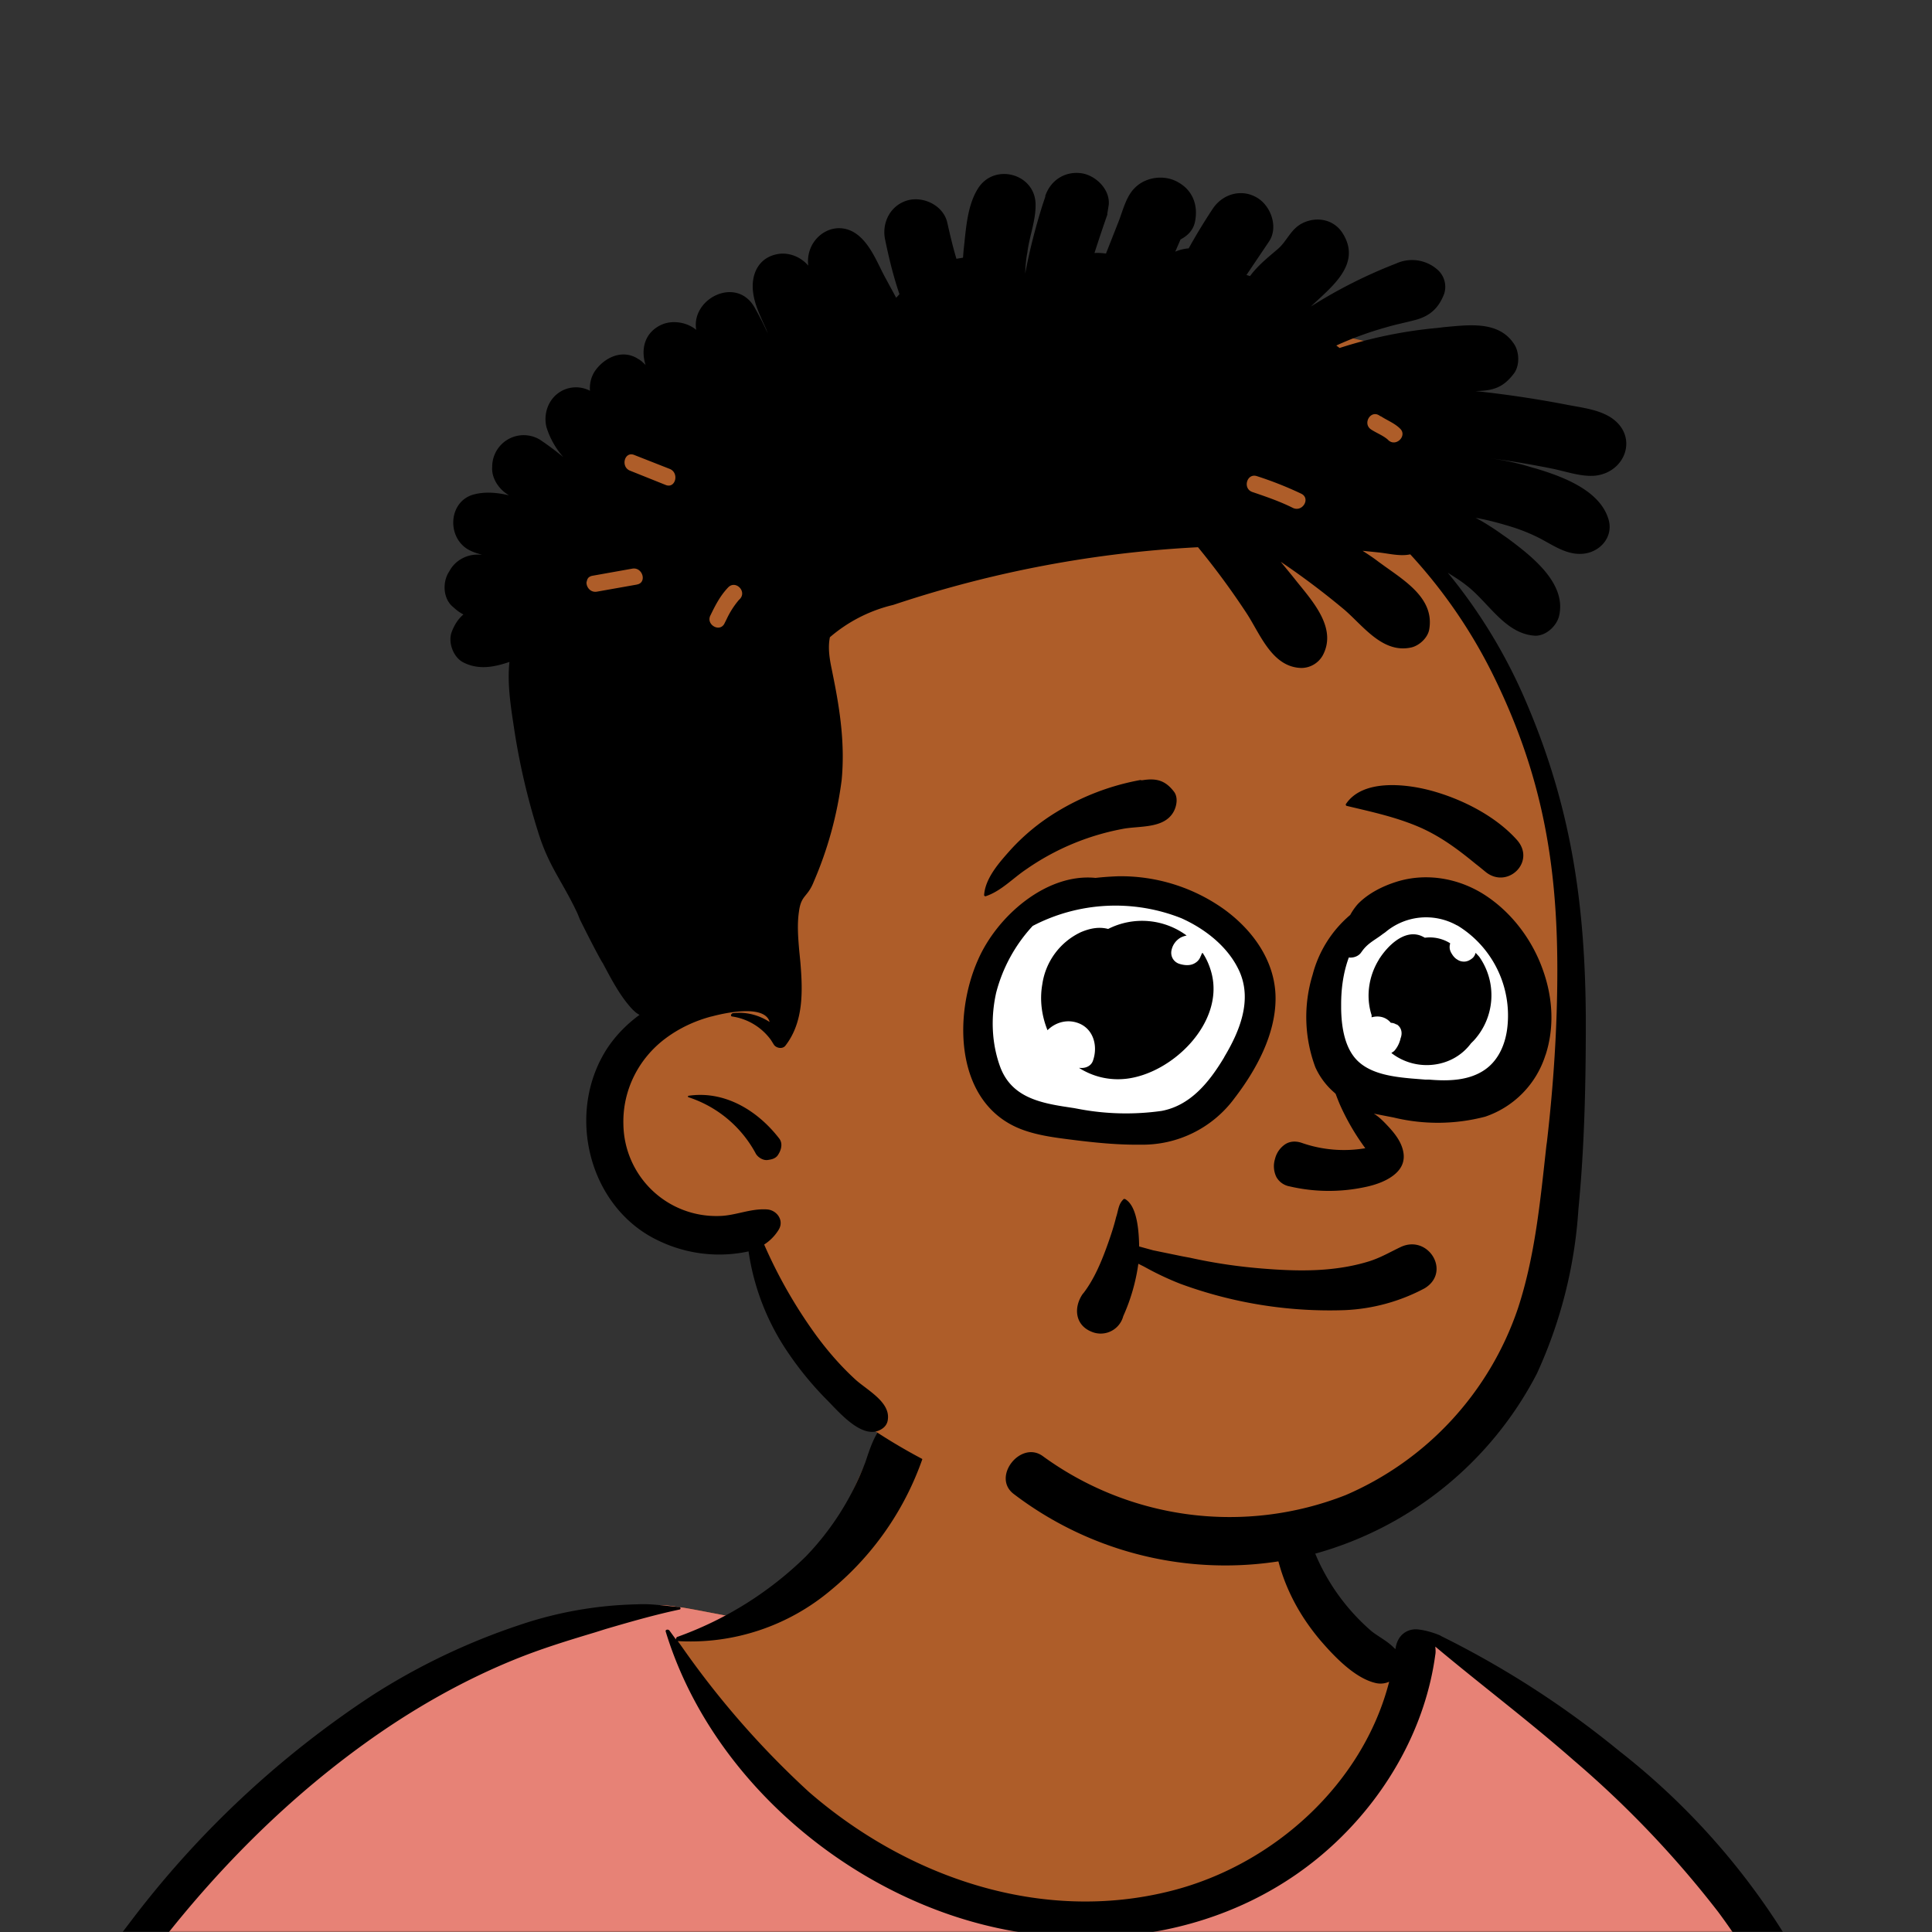 <svg xmlns="http://www.w3.org/2000/svg" viewBox="0 0 704 704" fill="none" shape-rendering="auto"><rect x="0" y="0" width="704" height="704" fill="#333333" stroke="none"/><mask id="viewboxMask"><rect width="704" height="704" rx="0" ry="0" x="0" y="0" fill="#fff" /></mask><g mask="url(#viewboxMask)"><g fill-rule="evenodd" clip-rule="evenodd"><path d="M705.3 1074a2351.1 2351.1 0 0 1-15.6-101c-1-7.7-2.5-16.4 2.7-22 7.3-8 14-14.8 14.8-26.2.8-10.7-2.8-22.4-5-32.8a809.4 809.4 0 0 0-17.3-64.7c-6.6-21.7-13.9-43.2-21.3-64.6-6.9-20-13.5-40.3-22.5-59.5-17-36.5-46-63.5-81.6-81.6-9-4.5-27-20.5-36.3-24-8.5-3.4-8.5 6.3-16.9 2.6-6.7-2.9-13-6.7-16.7-13.2-4-7-14.3-16.9-15.9-25-3.3-17.4.3-32.2-12-45.3a90 90 0 0 0-41.1-23.8c-33.7-9.3-78.5-2.8-98.8 28.5-9.7 14.9-13 33-26.2 45.1-11.4 10.7-8.8 18-23.6 23.4-.9.3-23.6-4.5-24.4-4.2-16.2-3.5-31.7 6.2-46.5 11.8a325.4 325.4 0 0 0-63 32.3 399.2 399.2 0 0 0-102.3 98.5 482.5 482.5 0 0 0-76.4 161c-1.7 6.4-3.5 13-1.5 19.4 1.7 5.3 5.4 9.2 9.8 12.4 6 4.3 18 7 17.7 15.7-.1 6.6-2.4 13.5-3.5 20-1.3 7.7-2.3 15.5-3.4 23.2-4.8 35.4-8.6 71-10.3 106.6a920 920 0 0 0-.5 106c.1 2.3.8 4.5 2 6.2-1 .4-1.2 2.4.1 2.7l2.7.5a12 12 0 0 0 7 2.4l5.5.2c19.3 4 38.6 7.9 58.1 10.8 23.8 3.5 47.6 6.3 71.5 8.7 49.2 4.8 98 3.2 147.1.6a1877 1877 0 0 1 147.4-2c49.2 1.4 98.4 3.5 147.6 4.4 55 1 110-.5 164.8-5 7.5-.5 12.2-6.5 10.7-14-8.9-44.7-19-89.1-27-134Z" fill="#ae5d29"/><path d="m201 597.5 1.2-.4c14.5-5.7 29.6-14.8 45.4-11.4.5-.2 10.8 1.9 17.9 3.2l-6.7 7L247 598c40.7 67.1 88.8 100.7 144.3 100.7 55.5 0 97.7-33.6 126.4-100.7l4-1c.4 0 1 .2 1.5.4 9.3 3.6 27.4 19.6 36.3 24.1 35.6 18 64.5 45 81.6 81.6 8.7 18.6 15.2 38 21.8 57.5l.7 2c7.4 21.4 14.7 43 21.3 64.6 6.3 20.4 12 41 16.6 61.8l.7 2.9c2.2 10.4 5.8 22 5 32.8a29 29 0 0 1-3 10.7l-80.4 29 38.4 261.3c-35.1 1.5-70.3 2-105.5 1.3-49.2-.9-98.4-3-147.6-4.3-47.7-1.2-95.3-.7-143 1.7l-12 .6a946.3 946.3 0 0 1-139.5-1l-3.1-.3v-38.3l16.3-212.9-83-15.6-81.3-39.5a21.7 21.7 0 0 1-5.6-8.8c-1.9-6-.5-12 1-18l.5-1.3a492.8 492.8 0 0 1 76.4-161A399.3 399.3 0 0 1 138 629.7c19.8-13 40.9-23.9 63-32.3Z" fill="#e78276"/><path d="M232.2 584.6c5.1-.3 10.3.6 15.4 1 .4.1.6.8 0 .9-9 1.9-18 4.5-26.9 7.1l-3.8 1.2c-10 3-19.8 6-29.6 10-19.4 7.9-37.8 18.5-54.8 30.8C67.2 682.8 20 754.3-9.9 828.3a526 526 0 0 0-24.3 77c-.4 1.6-2 5.4-1 7 .7 1.3 3.6 2.1 5 2.9l4.5 2.3 25.2 12.9 2.3 1.1c38 18.6 78.4 34.4 121 35.5l.4-3.7a342 342 0 0 1 9.9-60c.3-1 1.6-.6 1.7.3 3 23.1 2 46.4 1 69.7-1.8 41-4.3 82.2-6.5 123.3-1.2 20.6-2.6 41-3.9 61.7-1.3 20.5-1.7 41.6-4.7 62-.6 4.6-6 7-10 6.6-4.4-.5-7.9-4.5-8-9 0-11.9 1.5-24 2.4-35.8l2.5-33.8c3.1-41.1 6.8-82.2 10.2-123.3a4771 4771 0 0 1 3.8-43.7C76.4 979.8 34.2 963-6.1 943.5c-.6 13.2-2 26.5-3.4 39.6-3.8 36.8-7.1 73.6-9.6 110.5a2254.2 2254.2 0 0 0-4.2 92.7l-.2 7c0 4.4-.5 8.5-4.3 11.7-3.7 3.3-8.9 3.5-12.6 0-5-4.6-4.2-10.9-4-17.1a1675.6 1675.6 0 0 1 1.8-47.2 1321 1321 0 0 1 10.5-109.5l2-14c3.5-26 7.5-52.7 15.5-77.9-3.1-1.5-6.2-3-9.3-4.7-5.5-2.7-11.2-5.4-16.6-8.4-4.2-2.5-7.9-5.8-9-10.8-1.4-5.5.6-11.5 2-16.9v-.4a502 502 0 0 1 26.6-80 523.2 523.2 0 0 1 67.8-117 353.8 353.8 0 0 1 88.7-83.3 239 239 0 0 1 53.8-25.7 142.6 142.6 0 0 1 42.8-7.5Zm90.1-66c6-6.5 18.1.2 15.2 8.8a108.2 108.2 0 0 1-34.7 52A79.4 79.4 0 0 1 247 598l1.7 2.4a321.1 321.1 0 0 0 46.1 52.6c36 31.2 84.8 48 132 36 37.1-9.4 69.8-38.8 79.4-76.2-1.3.6-3 .9-4.8.5-7.7-1.7-15.3-9.8-20.3-15.6-5.3-6.3-9.5-13-12.6-20.7-5.6-14-7.4-32.1.3-45.7 1-1.7 3-.7 3.3 1l.3 2.5c1.5 12.7 3.3 25 9.3 36.6a76 76 0 0 0 18.2 23.1c2.6 2 5.8 3.6 8.1 6l.5.4c.6-5 4.1-7.3 7.6-7.2 3.3.2 7.3 1.6 8.8 2.3l.1.1a341 341 0 0 1 65.1 42 259 259 0 0 1 88.4 129c7.5 25.3 11.8 51.4 16.3 77.4l2.8 16c4.2 23.9 8.9 48.4 18.4 70.7 2.5 5.7.6 11.1-5.5 13.4A1493 1493 0 0 1 688 953c3.7 16 6 32.5 8.7 48.5 6 34.1 13.2 68 19.4 102 3.2 17.5 6.1 35 9.3 52.3l4.7 25.2 2.4 13.6.1.7c.5 2.4 1 4.9.4 7.3-.8 2.7-2.9 4.6-4.8 6.6-1.6 1.6-3.8 1.6-5.7.7l-.7-.3c-3.4-1.6-6-3.2-7.3-7-.7-2.5-1-5.2-1.5-7.7a3535.6 3535.6 0 0 1-7.8-43.6l-1.6-9.1c-5.2-31.4-10.2-62.9-12.8-94.5-1-14-2.3-28.1-3.5-42.2l-.9-10.5c-1.1-13.3-2.5-27-2.7-40.5l-4.5 1.6L657 964c-5.5 2-12.5 6-18.4 5.2-2.9-.3-5-1.2-6.8-2.9 2 28.8 4.8 57.4 8.5 86a1965.7 1965.7 0 0 0 22 135c.6 3.2 1.4 6.4 1.9 9.6.5 3.7-.5 5.9-2.5 9-1.7 2.4-5 3.7-7.8 2-3.6-2.3-5.5-4.3-6.5-8.4-1-3.7-1.6-7.6-2.3-11.4a1654.2 1654.2 0 0 1-11.4-65.2c-7.8-52-12.7-104.4-15.2-156.8a1388 1388 0 0 1-1.4-77.8c0-13.3.5-26.6 1.4-39.9 1-13.4 3-26.5 4.8-39.8 0-.5.7-.5.7 0 .8 14.9 2.1 29.8 2.8 44.7.6 14.3.9 28.5 1.4 42.8.6 18.7 1.5 37.5 2.7 56.2a9.6 9.6 0 0 1 8.5-3.1c4.7-1 9.7-3.4 14.1-5l16.8-5.5 26.4-8.7a679 679 0 0 1-18-80.8l-2-12.3c-4-24.2-8.5-48.5-15.8-72a229.8 229.8 0 0 0-34.8-68.2 370.2 370.2 0 0 0-52.7-55.3C557 627 539.7 614 523 600c.1.9.2 2 0 3-3.5 25.9-17 50-35.8 67.9-37.7 36-93.6 43.4-142 26.5-46.7-16.3-88-55-102.6-102.8-.3-.8.8-1 1.3-.5l2.4 3.3c0-.4.2-.9.7-1a129 129 0 0 0 46.6-29.2 100.2 100.2 0 0 0 21.3-33.3l.4-1c1.7-5 3.2-10.2 7-14.2Z" fill="#000"/></g><g transform="matrix(.998 0 0 1 156 62)"><g fill-rule="evenodd" clip-rule="evenodd"><path d="M68 102.4a35.3 35.3 0 0 1 19-11 139 139 0 0 0-19 11Zm-10.2 48c-1-4.3-1.5-8.5-1.7-12.8a9 9 0 0 0 5 3.5c-1.3 3-2.4 6.1-3.3 9.3Zm347 66.5c-6-25-33.9-72.9-40.5-82-7.1-23 32-41.2 10.7-59.1-9.6-8-22.4-11-34.3-13.8a376.8 376.8 0 0 0-248 26.7 36.2 36.2 0 0 0-32.3 10.7c-39.8 40 14.4 112.3 26.3 157.4 20.4 50.3-21.6 58.8-17 101.4 3.4 22 25.7 27.8 44.5 31 3 .8 7 1 8 4a83 83 0 0 0 27.5 48.4c-1.2 3.7-.3 8 4 11.3a212.9 212.9 0 0 0 137.4 41 132.1 132.1 0 0 0 95.6-45C427 394.5 422.1 323 414 258.3c-5.7-45 1.5 2.6-9-41.5Z" fill="#ae5d29"/><path d="M225.3 9.5c1.9-5.7 7-9.1 13-8.4 5.2.6 10.8 5.8 10.2 11.6l-.5 3.1v.4a550.3 550.3 0 0 0-4.7 14c1.3-.1 2.8 0 4.2.2L252 19c1.6-4 2.8-9.4 6-12.5 4-4.1 11-5 16-2 5.3 3 7.2 8.5 6 14.3-.6 3-2.6 5-5 6.3l-.3.2-1.9 4.4a15.8 15.8 0 0 1 4.9-1.2 215 215 0 0 1 8.7-14.3c3.5-5.4 10.4-7.6 16.2-4.2 5.2 3 8 11 4.3 16.2l-8.1 12 1.3.4.6-.8c2.9-3.6 6.2-6.2 9.7-9.2 3.2-2.8 4.6-7.2 8.9-9.3 5.3-2.6 11.7-1.3 14.8 4 6.8 11.2-4.6 19.5-11.8 26.4A179 179 0 0 1 353.5 34a14 14 0 0 1 15.3 2.5A8.3 8.3 0 0 1 371 45c-1.9 5-4.9 8-10.2 9.5-3.7 1-7.4 1.7-11.1 2.8a124 124 0 0 0-18.1 6.6l1.2.9a164.7 164.7 0 0 1 35.7-7.3l2.5-.3c9.1-.8 20-2.4 25.6 6.3 1.8 2.8 2 7.5 0 10.4-4 5.4-7.8 6.5-14.2 6.6a400.6 400.6 0 0 1 31.9 4.7l2.1.4c5.3 1 11.2 1.7 15.7 4.7 9.8 6.7 5.2 19.6-5.7 21-5.3.6-11.1-1.6-16.3-2.6a336.7 336.7 0 0 0-23-3.8c5.4.7 10.7 1.8 15.8 3.4l1.5.4c10 3 23.5 8 26.6 18.6 1.9 6.5-3.3 12.1-9.6 12.5-5.8.4-10.6-3.1-15.6-5.7a66.2 66.2 0 0 0-11.1-4.4c-4-1.2-8.1-2.3-12.2-3 3.4 1.8 6.8 4 10 6.3l1.6 1.1c8.6 6.4 21.8 16.4 18.8 28.5-1 3.8-5.2 7.5-9.3 7-10.6-1-16.5-12.2-24.5-18.3-2-1.6-4.4-3.1-6.8-4.6a193.3 193.3 0 0 1 29.2 48.5c16.1 38 21 73.2 21.2 114.1v1.3c0 22.6-.5 45.5-2.7 68a169 169 0 0 1-15.2 60 130.4 130.4 0 0 1-80.4 65.4 127.6 127.6 0 0 1-110.7-21.7c-7.9-6.2 2.6-19.4 10.6-13.8A116 116 0 0 0 335 482.8a113.8 113.8 0 0 0 62.9-68c6.3-19.1 8.2-39.5 10.4-59.3l.2-1.4c2.4-20.7 3.8-41.7 3.8-62.6 0-38.8-5.6-70.8-22.7-106a187 187 0 0 0-31-45.5c-3.7.8-7.8-.3-11.6-.7l-5.8-.6c2 1.3 4 2.6 5.8 4l2.5 1.8c8 5.7 18 12.1 16 23-.6 3-3.6 5.7-6.4 6.4-10.4 2.4-17.5-7.6-24.4-13.6a284.4 284.4 0 0 0-23.4-17.6l4.1 5 2 2.5c6 7.4 14.5 17 9.2 26.7a9 9 0 0 1-7.8 4.5c-10.7-.3-15-12.4-20-20a279.9 279.9 0 0 0-17.7-24 418.8 418.8 0 0 0-111.2 21l-1.2.3a55 55 0 0 0-22 11.5c-.8 3.9-.1 8 .7 11.8l.6 3c2.5 12.4 4.2 24.5 3 37.2a137 137 0 0 1-10.2 37.1c-2.3 5.8-4.6 4.7-5.4 10.9-.7 4.7-.3 9.5.1 14.2l.4 4c.9 10.6 1.3 22-5.5 30.7-1.1 1.3-3.4.8-4.2-.5l-1-1.6a21.3 21.3 0 0 0-14.2-8.6c-.7-.1-.4-1 .2-1.2 5-.6 9.6.7 13.5 3.2-1.8-6.5-16.4-3.3-21.2-2h-.1c-6 1.6-11.6 4.2-16.6 7.9-10 7.4-15.8 19-15.5 31.3a33.9 33.9 0 0 0 34.6 33.5c6.1 0 11.6-2.8 17.8-2.4 3.6.2 6.4 4 4.3 7.4a17 17 0 0 1-5.3 5.4 176 176 0 0 0 19 33.1c4.2 5.7 8.8 11 14 15.8 4 3.8 12.7 8.1 12.2 14.4-.1 2.2-1.3 3.6-3.4 4.5-6.4 2.6-14.2-6.4-18.5-10.8l-.3-.3a119.5 119.5 0 0 1-14.4-17.5A87.7 87.7 0 0 1 117 394a51 51 0 0 1-32.2-3.6c-26.4-11.9-35-47.3-19-71 3.1-4.5 7-8.4 11.4-11.6-1-.5-1.8-1.2-2.6-2-4.5-4.8-7.7-11-10.8-16.8l-.4-.6c-2.8-5-5.4-10.2-8-15.4l-.8-2c-5.5-11.8-10.4-17-14.3-29.4a250 250 0 0 1-8.7-36.8l-.5-3.3c-1.1-7.2-2.2-15-1.4-22.3-5.6 1.9-11.2 3-16.8.2-3.6-1.8-5.6-7-4.4-10.8 1-2.8 2.4-5 4.4-6.7-1.2-.6-2.3-1.4-3.2-2.2l-.8-.7c-3.4-3-3.6-8.5-1.6-12.1l.6-1c2-3.6 6-5.8 10-5.8h1.8c-1.8-.4-3.6-1-5.3-2-7.8-4.8-6.8-17.8 2.6-20 4-1 8.3-.6 12.6.4-.2 0-.3-.2-.5-.3-3.3-2-6-6-5.7-10a11.5 11.5 0 0 1 17.4-10c3 2 5.8 4.1 8.6 6.4a29.7 29.7 0 0 1-6.2-11c-1.2-5 .8-10.4 5.3-13a11 11 0 0 1 10.6-.2c-.2-2.6.4-5.3 2.1-7.6 3.6-4.8 10-7.6 15.5-4 .8.4 1.7 1.2 2.7 2.2-1.9-6-.2-12.1 6.1-14.8 3.9-1.6 9-.8 12.4 2-2-11.4 14.8-19.9 21.4-8 1.5 2.7 3 5.5 4.3 8.4l.5 1-.3-.7-.3-.8c-1.9-4.3-4.2-8.7-4.8-13.3-1-6.8 2-13.3 9.5-14.3 3.8-.5 8 1.2 10.6 4.3-1.3-10.6 10.5-18.3 19-10.4 4 3.7 6.2 9.2 8.7 14l4.4 8.1 1.2-1.3c-2.2-6.4-3.8-13-5.2-19.7-1.4-6.2 1.8-12.7 8.2-14.5 5.9-1.6 13.2 2 14.5 8.3 1 4.4 2 8.7 3.3 13l2.4-.4.2-2.5.3-2.8c.7-6.7 1.4-14.2 4.9-19.8 5.9-9.6 21-5.6 21.1 5.7.1 5.9-2.3 11.7-3 17.5-.5 2.5-.7 5.1-.8 7.7 1.6-8.5 3.8-17 6.4-25.2l1-3ZM95 337.3c13.3-2 25.4 5.4 33.3 15.7 1.4 2 .4 4.6-.8 6.2-1 1.1-2.2 1.3-3.6 1.5-1.7.2-3.7-1.1-4.4-2.6A43 43 0 0 0 95 337.8c-.1 0-.2-.4 0-.5Zm18.4-180.6.4-.4c2.7-2.8-1.5-7-4.2-4.3-2.9 3-4.7 6.5-6.5 10.2-1.8 3.4 3.4 6.4 5.1 3l.8-1.6a31 31 0 0 1 4.4-6.9ZM76.2 151c3.8-.6 2.2-6.4-1.6-5.8L60 147.8c-3.8.7-2.2 6.4 1.6 5.8l14.7-2.6Zm226.4-39.5c-3.7-1.2-5.3 4.6-1.6 5.8 5 1.7 10 3.4 14.8 5.8 3.5 1.6 6.5-3.5 3-5.2a132 132 0 0 0-16.2-6.4Zm-227.3-7.7c-3.6-1.5-5.1 4.3-1.6 5.7l13 5.2c3.6 1.5 5.1-4.3 1.6-5.8l-13-5.1Zm272.5-14.1-.5-.3c-3.2-2.1-6.2 3-3 5.1 2 1.3 4.2 2.1 6 3.6l.3.3c2.8 2.6 7-1.6 4.3-4.2-2-2-4.7-3-7-4.5Z" fill="#000"/></g></g><g transform="translate(315 248)"><g fill-rule="evenodd" clip-rule="evenodd"><path d="M95 163c26.5 0 48-18.8 48-42s-21.5-42-48-42-55.2 18-55.2 41.2c0 9.9 7.8 27 14.2 34.2 8.8 9.8 25.7 8.6 41 8.6ZM209.3 155c20.2 0 36.7-17 36.7-38s-16.5-38-36.7-38C189 79 167 95.3 167 116.3c0 8.9 6 24.4 10.9 31 6.7 8.7 19.7 7.7 31.4 7.7Z" fill="#fff"/><path d="M94.3 189c.2-.1.6-.2.8 0 4.4 2.7 4.9 12 5 17.2l5.1 1.4 10.7 2.2 2.7.5c9 2 18 3.3 27.1 4 8.8.7 18 1 26.7-.2 3.8-.5 7.6-1.3 11.2-2.4 4.3-1.3 7.8-3.4 11.8-5.3 10-4.7 18.5 9 8.8 15a68 68 0 0 1-29.2 8 157.6 157.6 0 0 1-59.9-9.6 107 107 0 0 1-12.2-5.7l-1.1-.6-2-1a70 70 0 0 1-5.5 19.1 8.5 8.5 0 0 1-11.7 5.6c-6-2.5-6.4-9-3-13.8l.2-.2c4-5.2 6.7-11.8 8.9-18 1.1-3.1 2.2-6.4 3-9.7.8-2.3.8-4.7 2.6-6.4Zm153.9-52.7a34.7 34.7 0 0 1-22 22.6 68.2 68.2 0 0 1-33.4.3l-7.2-1.4c2 1.2 3.7 3 5.3 4.7 2.5 2.7 4.7 5.6 5.4 9 .7 3.3-.4 5.8-2.3 7.7-3 3-7.8 4.6-11.8 5.4a63 63 0 0 1-27.3-.3 6.9 6.9 0 0 1-4.8-3.4 9 9 0 0 1-.5-6.6 9 9 0 0 1 3.8-5.4c1.6-1 3.6-1.2 5.8-.5a46.6 46.6 0 0 0 23.3 2 84.6 84.6 0 0 1-9.3-16 84.3 84.3 0 0 1-1.5-3.8l-.4-.4a26.7 26.7 0 0 1-7-9.3 52.4 52.4 0 0 1-1-33.7A42.6 42.6 0 0 1 177 85.4a22 22 0 0 1 2.8-4c3.8-3.9 9-6.5 14.1-8.1 11.5-3.6 24-1 33.6 5.8 9 6.3 16 15.8 19.7 26.3 3.6 10 4.3 20.8 1 31Zm-155.7-65a64.8 64.8 0 0 1 38.5 12c10.5 7.6 18.8 19 18.8 32.5 0 13.1-7 26-14.9 36.3a41.6 41.6 0 0 1-34.5 17c-7.5.1-15-.6-22.5-1.5l-4-.5c-5.4-.7-11-1.5-16.2-3.4-24.7-9-25.5-41.4-16.3-62 7-16 25-31.6 42.8-29.8 2.7-.3 5.5-.5 8.3-.6Zm23 15.3a65.1 65.1 0 0 0-54.2 2.8A56.8 56.8 0 0 0 48 113.7c-2 8.9-1.7 18.3 1.4 26.9 3.8 10.4 13 13 23.2 14.6l3.9.6 1.6.3a92.6 92.6 0 0 0 30.2.7c10.6-2 17.4-10.6 22.7-19.4l.2-.4c5.5-9.2 10.1-20.4 5.5-30.9-4-9-12.5-15.6-21.2-19.5Zm100.4 2.6a23 23 0 0 0-26.1 2.5l-1 .7c-2.7 2.1-5.3 3.2-7.4 6.1l-.3.4c-1 1.6-3 2.2-4.6 2-2 5.4-2.8 11.3-2.8 17v1.6c.1 6.8 1.3 15.1 6.7 19.7 4.9 4.2 12.3 5.2 19 5.8l5 .4h1.4c7 .6 14.6.4 20.4-3.7 5.1-3.6 7.5-9.7 8.1-15.7A38.4 38.4 0 0 0 216 89.2ZM88.8 90.5a27.3 27.3 0 0 1 28.6 2.4 8 8 0 0 0-2.1.7c-1.8 1-3 2.7-3.4 4.6-.5 2.2.7 4.3 2.8 5 1.9.6 4.1.8 5.8-.3 1-.6 1.6-1.4 2-2.4v-.1l.1-.1a12 12 0 0 0 .3-.8l.3-.3c1.5 2.2 2.6 4.8 3.3 7.5 4.6 18-14.3 36.5-31.2 38.4-6.4.7-12.2-.9-17-3.9v-.1c2 .3 4.3-.5 5-2.7 1.9-5.5 0-12-6-13.8-3.9-1.2-7.9.1-10.6 2.8-2.1-5.2-2.9-11-1.9-16.7a24.9 24.9 0 0 1 14-19c3.7-1.6 7-2 10-1.2Zm98.7 11 .3-.4c2.9-4.4 8.4-9.9 14.1-8.4.8.2 1.6.6 2.3 1a14 14 0 0 1 9.2 2v.2c-.3 1.1-.2 2.1.3 3.1.6 1.1 1.3 2.1 2.4 2.7.7.5 1.6.7 2.4.7 1.2 0 2.3-.6 3.2-1.4.5-.5.8-1.1 1-1.8l1.3 1.4a24.4 24.4 0 0 1-2 30.6l-1 1c-3.2 4.3-8.1 7.2-14 7.8a21 21 0 0 1-15-4.3l1-.7a9.8 9.8 0 0 0 2-3.4l.1-.3.2-.6v-.2c.8-1.9.5-4-1.3-5.2h-.2a4 4 0 0 0-2-.6c-1.8-2.2-4.5-2.7-7-2v-.8l-.1-.3c-2-6.5-1-13.9 2.8-20Zm-86.8-65.2h.6c5-.8 8.3 0 11.5 4.2 1.5 2 1 5 0 7-3.4 6.7-12.8 5.3-19 6.6a90.4 90.4 0 0 0-34.9 14.7c-4.8 3.2-9.2 8-14.8 9.8-.2 0-.5-.2-.5-.4.4-6.3 5.7-12.1 9.7-16.6A76.5 76.5 0 0 1 69.8 48a89.3 89.3 0 0 1 30.9-11.8Zm74.8 8.6c6.1-9 21.5-7.3 30.6-4.9 11.3 3 23.7 9.2 31.6 18 7.2 8-3.5 18.3-11.5 11.6l-2.2-1.8-1.4-1.1c-6.1-5-12.2-9.6-19.7-13-8.8-3.9-17.8-5.8-27-8-.4 0-.7-.5-.4-.8Z" fill="#000"/></g></g><g transform="translate(279 400)"></g><g transform="translate(179 343)"></g><g transform="translate(203 303)"></g></g></svg>